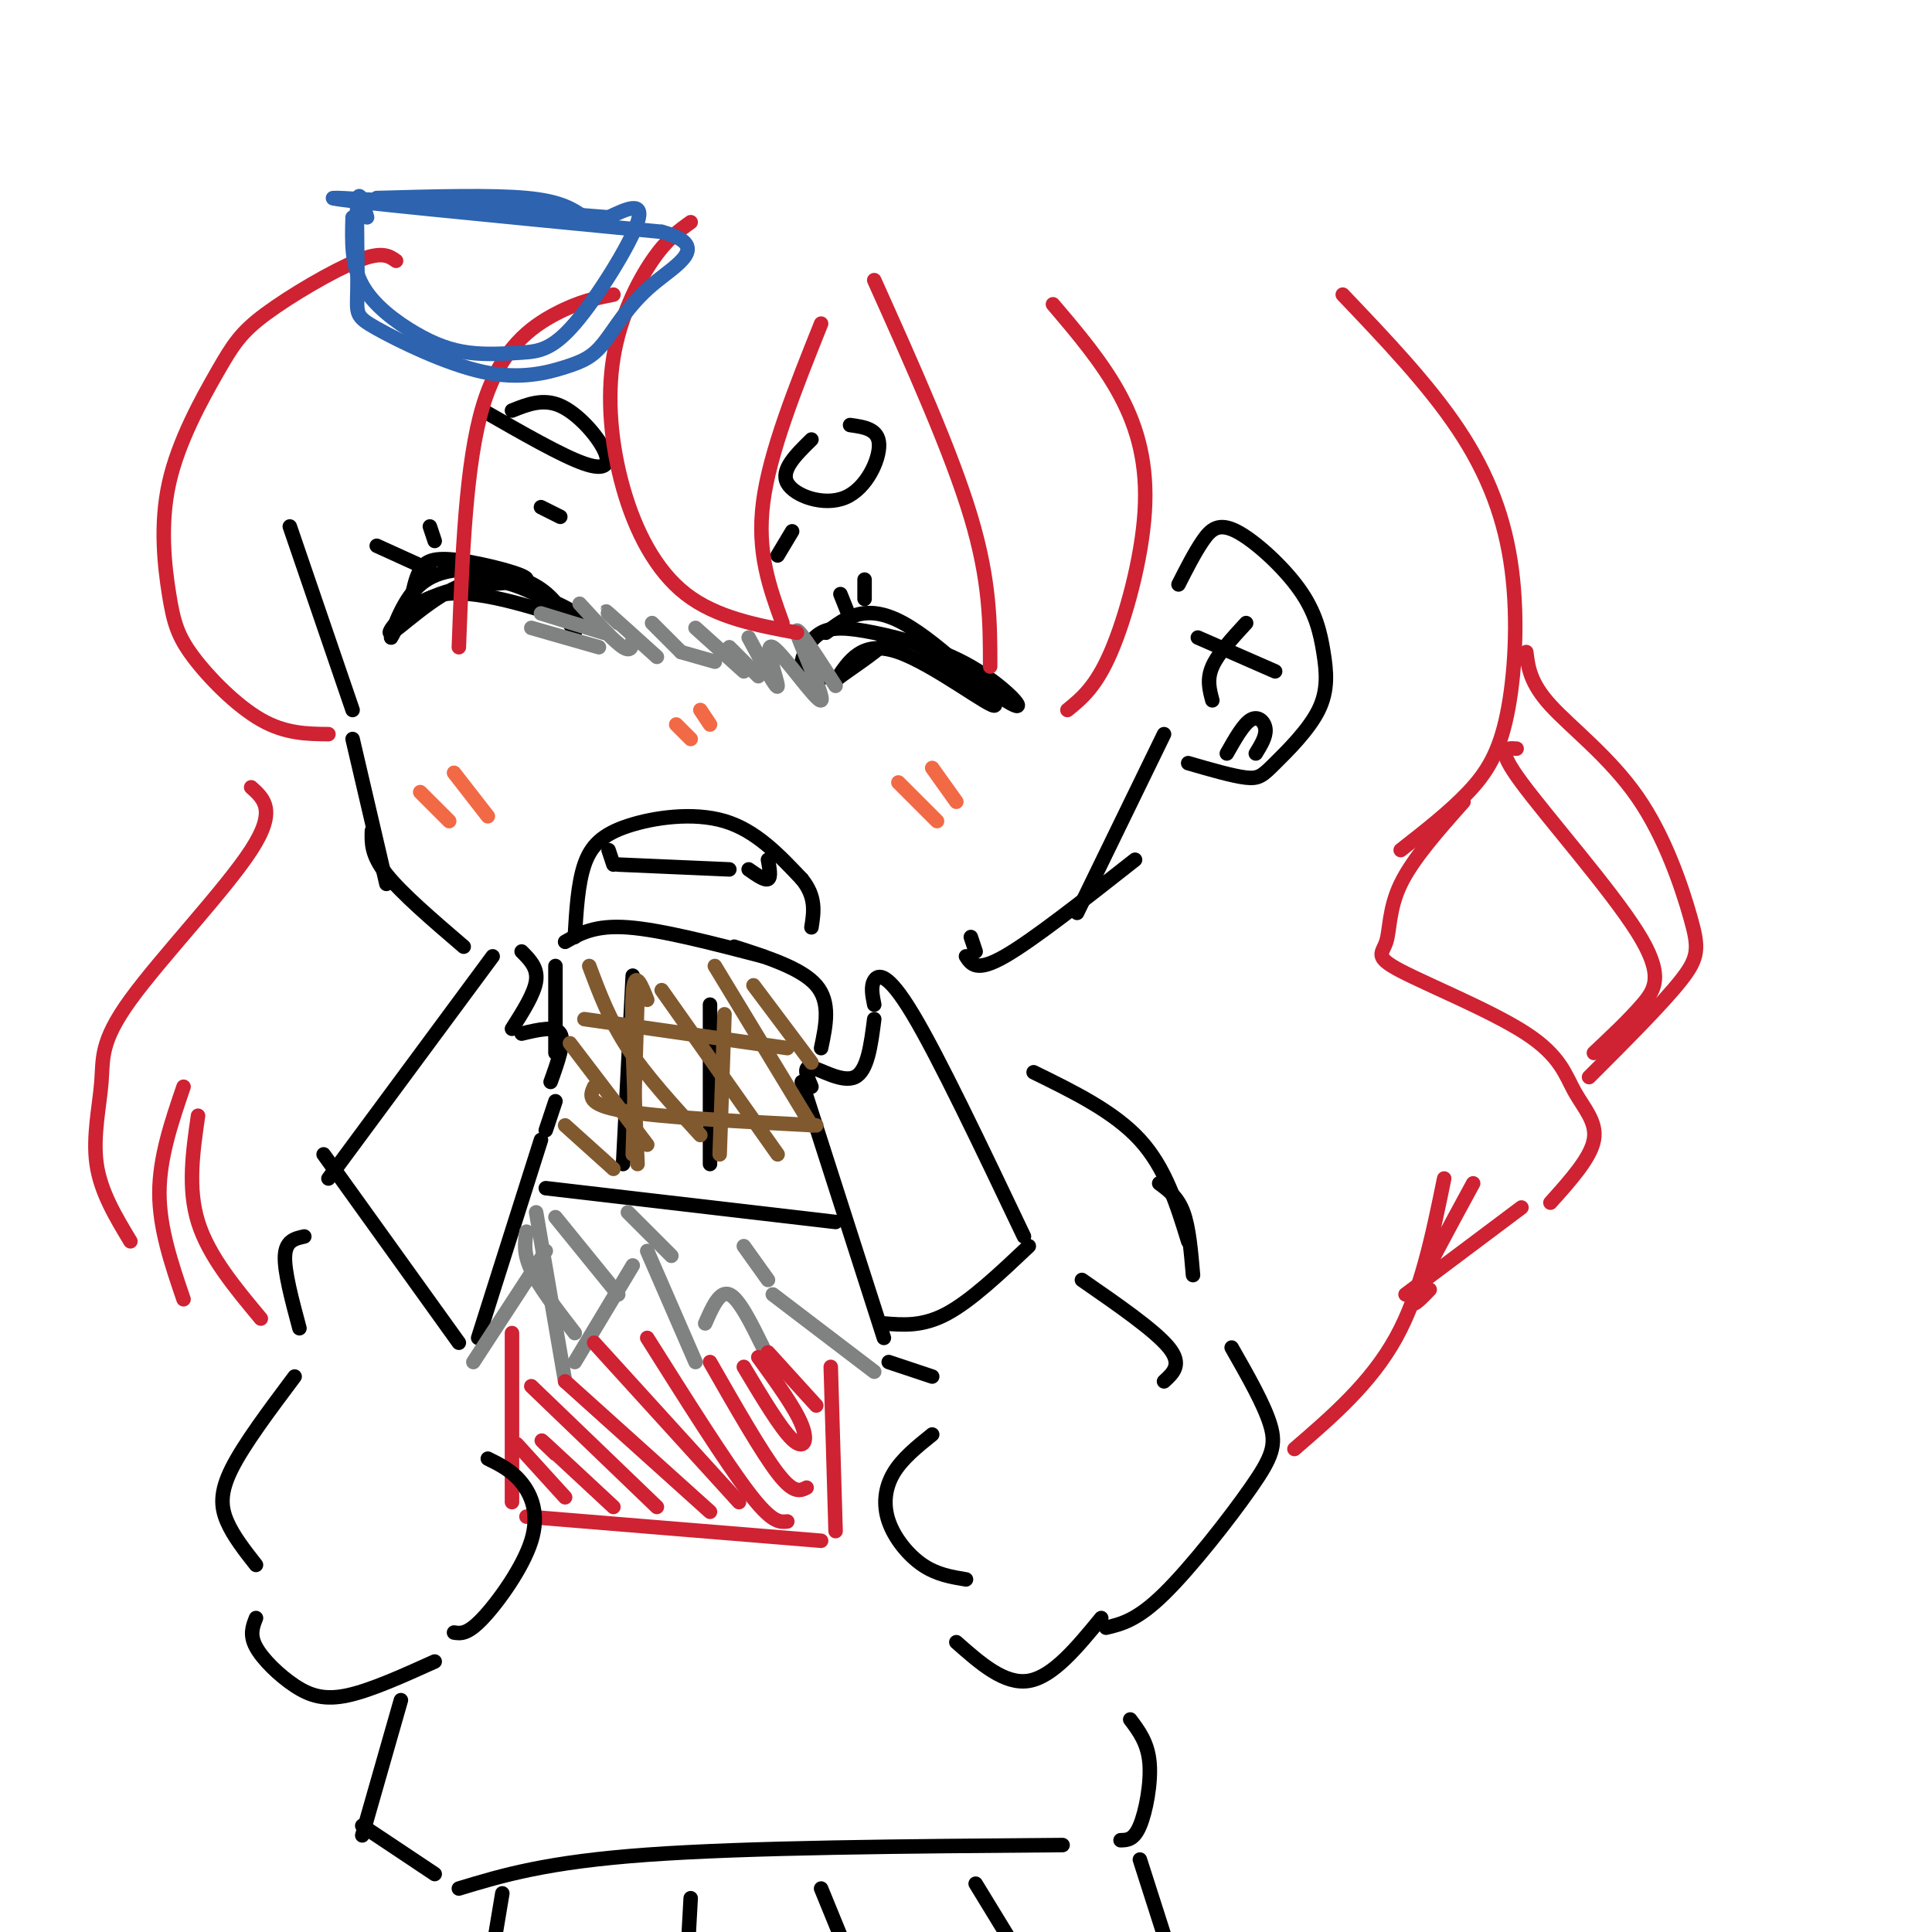 <svg viewBox='0 0 400 400' version='1.1' xmlns='http://www.w3.org/2000/svg' xmlns:xlink='http://www.w3.org/1999/xlink'><g fill='none' stroke='rgb(0,0,0)' stroke-width='3' stroke-linecap='round' stroke-linejoin='round'><path d='M68,244c0.000,0.000 34.000,-46.000 34,-46'/><path d='M108,197c1.667,1.667 3.333,3.333 3,6c-0.333,2.667 -2.667,6.333 -5,10'/><path d='M108,214c3.500,-0.833 7.000,-1.667 8,0c1.000,1.667 -0.500,5.833 -2,10'/><path d='M115,228c0.000,0.000 -2.000,6.000 -2,6'/><path d='M112,236c0.000,0.000 -13.000,41.000 -13,41'/><path d='M67,239c0.000,0.000 28.000,39.000 28,39'/><path d='M183,277c0.000,0.000 -17.000,-53.000 -17,-53'/><path d='M168,225c-0.911,-2.178 -1.822,-4.356 0,-4c1.822,0.356 6.378,3.244 9,2c2.622,-1.244 3.311,-6.622 4,-12'/><path d='M181,208c-0.378,-1.867 -0.756,-3.733 0,-5c0.756,-1.267 2.644,-1.933 8,7c5.356,8.933 14.178,27.467 23,46'/><path d='M119,194c0.327,-5.536 0.655,-11.071 2,-15c1.345,-3.929 3.708,-6.250 9,-8c5.292,-1.750 13.512,-2.929 20,-1c6.488,1.929 11.244,6.964 16,12'/><path d='M166,182c3.000,3.667 2.500,6.833 2,10'/><path d='M126,176c0.000,0.000 1.000,3.000 1,3'/><path d='M128,179c0.000,0.000 23.000,1.000 23,1'/><path d='M155,180c1.667,1.167 3.333,2.333 4,2c0.667,-0.333 0.333,-2.167 0,-4'/><path d='M117,195c3.083,-1.750 6.167,-3.500 13,-3c6.833,0.500 17.417,3.250 28,6'/><path d='M152,196c7.000,2.250 14.000,4.500 17,8c3.000,3.500 2.000,8.250 1,13'/><path d='M115,200c0.000,0.000 0.000,18.000 0,18'/><path d='M113,246c0.000,0.000 60.000,7.000 60,7'/><path d='M131,202c0.000,0.000 -2.000,39.000 -2,39'/><path d='M147,208c0.000,0.000 0.000,33.000 0,33'/></g>
<g fill='none' stroke='rgb(129,89,47)' stroke-width='3' stroke-linecap='round' stroke-linejoin='round'><path d='M134,207c-1.333,-3.333 -2.667,-6.667 -3,-1c-0.333,5.667 0.333,20.333 1,35'/><path d='M150,210c0.000,0.000 -1.000,29.000 -1,29'/><path d='M121,211c0.000,0.000 42.000,6.000 42,6'/><path d='M123,225c-0.833,1.833 -1.667,3.667 6,5c7.667,1.333 23.833,2.167 40,3'/><path d='M132,206c0.000,0.000 -1.000,33.000 -1,33'/><path d='M117,233c0.000,0.000 10.000,9.000 10,9'/><path d='M118,216c0.000,0.000 16.000,21.000 16,21'/><path d='M122,200c2.083,5.583 4.167,11.167 8,17c3.833,5.833 9.417,11.917 15,18'/><path d='M137,205c0.000,0.000 24.000,34.000 24,34'/><path d='M148,200c0.000,0.000 20.000,33.000 20,33'/><path d='M156,204c0.000,0.000 12.000,16.000 12,16'/></g>
<g fill='none' stroke='rgb(207,34,51)' stroke-width='3' stroke-linecap='round' stroke-linejoin='round'><path d='M106,276c0.000,0.000 0.000,35.000 0,35'/><path d='M109,314c0.000,0.000 61.000,5.000 61,5'/><path d='M173,317c0.000,0.000 -1.000,-34.000 -1,-34'/><path d='M107,299c0.000,0.000 10.000,11.000 10,11'/></g>
<g fill='none' stroke='rgb(128,130,130)' stroke-width='3' stroke-linecap='round' stroke-linejoin='round'><path d='M111,251c0.000,0.000 6.000,35.000 6,35'/><path d='M119,282c0.000,0.000 12.000,-20.000 12,-20'/><path d='M134,259c0.000,0.000 10.000,23.000 10,23'/><path d='M146,274c1.500,-3.417 3.000,-6.833 5,-6c2.000,0.833 4.500,5.917 7,11'/><path d='M160,268c0.000,0.000 21.000,16.000 21,16'/><path d='M113,259c0.000,0.000 -15.000,23.000 -15,23'/><path d='M109,255c-0.333,2.250 -0.667,4.500 1,8c1.667,3.500 5.333,8.250 9,13'/><path d='M115,252c0.000,0.000 13.000,16.000 13,16'/><path d='M130,251c0.000,0.000 9.000,9.000 9,9'/><path d='M154,258c0.000,0.000 5.000,7.000 5,7'/></g>
<g fill='none' stroke='rgb(207,34,51)' stroke-width='3' stroke-linecap='round' stroke-linejoin='round'><path d='M115,301c-2.000,-1.917 -4.000,-3.833 -2,-2c2.000,1.833 8.000,7.417 14,13'/><path d='M110,287c0.000,0.000 26.000,25.000 26,25'/><path d='M117,286c0.000,0.000 30.000,27.000 30,27'/><path d='M123,278c0.000,0.000 30.000,33.000 30,33'/><path d='M134,277c8.083,12.833 16.167,25.667 21,32c4.833,6.333 6.417,6.167 8,6'/><path d='M147,282c5.333,9.333 10.667,18.667 14,23c3.333,4.333 4.667,3.667 6,3'/><path d='M154,283c3.800,6.356 7.600,12.711 10,15c2.400,2.289 3.400,0.511 2,-3c-1.400,-3.511 -5.200,-8.756 -9,-14'/><path d='M159,280c0.000,0.000 10.000,11.000 10,11'/></g>
<g fill='none' stroke='rgb(0,0,0)' stroke-width='3' stroke-linecap='round' stroke-linejoin='round'><path d='M85,125c0.482,-2.612 0.964,-5.223 2,-7c1.036,-1.777 2.625,-2.719 8,-2c5.375,0.719 14.534,3.099 14,4c-0.534,0.901 -10.762,0.324 -18,3c-7.238,2.676 -11.487,8.605 -10,8c1.487,-0.605 8.711,-7.744 15,-10c6.289,-2.256 11.645,0.372 17,3'/><path d='M113,124c5.151,1.858 9.529,5.003 5,4c-4.529,-1.003 -17.966,-6.156 -26,-5c-8.034,1.156 -10.664,8.619 -11,9c-0.336,0.381 1.621,-6.321 5,-10c3.379,-3.679 8.179,-4.337 13,-4c4.821,0.337 9.663,1.668 13,4c3.337,2.332 5.168,5.666 7,9'/><path d='M171,131c4.095,-3.131 8.190,-6.262 16,-2c7.810,4.262 19.333,15.917 19,17c-0.333,1.083 -12.524,-8.405 -20,-11c-7.476,-2.595 -10.238,1.702 -13,6'/><path d='M173,141c-0.478,-0.148 4.827,-3.517 8,-6c3.173,-2.483 4.215,-4.078 10,-1c5.785,3.078 16.313,10.829 19,12c2.687,1.171 -2.467,-4.238 -9,-8c-6.533,-3.762 -14.447,-5.875 -20,-7c-5.553,-1.125 -8.746,-1.260 -11,0c-2.254,1.260 -3.568,3.916 -4,6c-0.432,2.084 0.020,3.595 1,4c0.980,0.405 2.490,-0.298 4,-1'/><path d='M171,140c0.667,-0.167 0.333,-0.083 0,0'/><path d='M89,118c0.000,0.000 -11.000,-5.000 -11,-5'/><path d='M90,112c0.000,0.000 -1.000,-3.000 -1,-3'/><path d='M176,128c0.000,0.000 -2.000,-5.000 -2,-5'/><path d='M179,124c0.000,0.000 0.000,-4.000 0,-4'/><path d='M112,105c0.000,0.000 4.000,2.000 4,2'/><path d='M161,115c0.000,0.000 3.000,-5.000 3,-5'/><path d='M100,85c8.214,4.714 16.429,9.429 21,11c4.571,1.571 5.500,0.000 4,-3c-1.500,-3.000 -5.429,-7.429 -9,-9c-3.571,-1.571 -6.786,-0.286 -10,1'/><path d='M168,91c-3.226,3.161 -6.452,6.321 -5,9c1.452,2.679 7.583,4.875 12,3c4.417,-1.875 7.119,-7.821 7,-11c-0.119,-3.179 -3.060,-3.589 -6,-4'/><path d='M60,109c0.000,0.000 13.000,38.000 13,38'/><path d='M73,153c0.000,0.000 7.000,30.000 7,30'/><path d='M77,172c-0.083,2.500 -0.167,5.000 3,9c3.167,4.000 9.583,9.500 16,15'/><path d='M201,194c0.000,0.000 1.000,3.000 1,3'/><path d='M200,198c1.083,1.667 2.167,3.333 8,0c5.833,-3.333 16.417,-11.667 27,-20'/><path d='M223,189c0.000,0.000 18.000,-37.000 18,-37'/><path d='M244,121c1.677,-3.299 3.354,-6.597 5,-9c1.646,-2.403 3.262,-3.910 7,-2c3.738,1.910 9.598,7.236 13,12c3.402,4.764 4.345,8.967 5,13c0.655,4.033 1.021,7.895 -1,12c-2.021,4.105 -6.429,8.451 -9,11c-2.571,2.549 -3.306,3.300 -6,3c-2.694,-0.300 -7.347,-1.650 -12,-3'/><path d='M248,132c0.000,0.000 16.000,7.000 16,7'/><path d='M251,145c-0.583,-2.167 -1.167,-4.333 0,-7c1.167,-2.667 4.083,-5.833 7,-9'/><path d='M260,156c1.067,-1.733 2.133,-3.467 2,-5c-0.133,-1.533 -1.467,-2.867 -3,-2c-1.533,0.867 -3.267,3.933 -5,7'/><path d='M214,222c8.333,4.083 16.667,8.167 22,14c5.333,5.833 7.667,13.417 10,21'/><path d='M240,245c1.917,1.417 3.833,2.833 5,6c1.167,3.167 1.583,8.083 2,13'/><path d='M183,274c4.000,0.333 8.000,0.667 13,-2c5.000,-2.667 11.000,-8.333 17,-14'/><path d='M184,282c0.000,0.000 9.000,3.000 9,3'/><path d='M224,265c7.583,5.250 15.167,10.500 18,14c2.833,3.500 0.917,5.250 -1,7'/><path d='M193,297c-3.113,2.500 -6.226,5.000 -8,8c-1.774,3.000 -2.208,6.500 -1,10c1.208,3.500 4.060,7.000 7,9c2.940,2.000 5.970,2.500 9,3'/><path d='M255,279c3.369,5.905 6.738,11.810 8,16c1.262,4.190 0.417,6.667 -4,13c-4.417,6.333 -12.405,16.524 -18,22c-5.595,5.476 -8.798,6.238 -12,7'/><path d='M63,256c-1.917,0.417 -3.833,0.833 -4,4c-0.167,3.167 1.417,9.083 3,15'/><path d='M61,285c-5.244,7.000 -10.489,14.000 -13,19c-2.511,5.000 -2.289,8.000 -1,11c1.289,3.000 3.644,6.000 6,9'/><path d='M101,302c2.470,1.214 4.940,2.429 7,5c2.060,2.571 3.708,6.500 2,12c-1.708,5.500 -6.774,12.571 -10,16c-3.226,3.429 -4.613,3.214 -6,3'/></g>
<g fill='none' stroke='rgb(242,105,70)' stroke-width='3' stroke-linecap='round' stroke-linejoin='round'><path d='M140,150c0.000,0.000 3.000,3.000 3,3'/><path d='M145,147c0.000,0.000 2.000,3.000 2,3'/><path d='M87,164c0.000,0.000 6.000,6.000 6,6'/><path d='M94,160c0.000,0.000 7.000,9.000 7,9'/><path d='M186,162c0.000,0.000 8.000,8.000 8,8'/><path d='M193,159c0.000,0.000 5.000,7.000 5,7'/></g>
<g fill='none' stroke='rgb(128,130,130)' stroke-width='3' stroke-linecap='round' stroke-linejoin='round'><path d='M110,130c0.000,0.000 14.000,4.000 14,4'/><path d='M112,127c0.000,0.000 13.000,4.000 13,4'/><path d='M120,125c3.583,3.917 7.167,7.833 9,9c1.833,1.167 1.917,-0.417 2,-2'/><path d='M128,129c-1.667,-1.583 -3.333,-3.167 -2,-2c1.333,1.167 5.667,5.083 10,9'/><path d='M135,129c0.000,0.000 6.000,6.000 6,6'/><path d='M141,135c0.000,0.000 7.000,2.000 7,2'/><path d='M144,130c0.000,0.000 10.000,9.000 10,9'/><path d='M151,134c0.000,0.000 6.000,6.000 6,6'/><path d='M155,132c3.005,5.595 6.010,11.190 6,10c-0.010,-1.190 -3.033,-9.164 -1,-8c2.033,1.164 9.124,11.467 10,11c0.876,-0.467 -4.464,-11.705 -5,-14c-0.536,-2.295 3.732,4.352 8,11'/></g>
<g fill='none' stroke='rgb(207,34,51)' stroke-width='3' stroke-linecap='round' stroke-linejoin='round'><path d='M143,46c-2.482,1.772 -4.963,3.544 -8,8c-3.037,4.456 -6.628,11.596 -8,20c-1.372,8.404 -0.523,18.070 2,27c2.523,8.930 6.721,17.123 13,22c6.279,4.877 14.640,6.439 23,8'/><path d='M162,129c-2.667,-7.333 -5.333,-14.667 -4,-25c1.333,-10.333 6.667,-23.667 12,-37'/><path d='M181,58c8.000,17.833 16.000,35.667 20,49c4.000,13.333 4.000,22.167 4,31'/><path d='M218,63c5.196,6.107 10.393,12.214 14,19c3.607,6.786 5.625,14.250 5,24c-0.625,9.750 -3.893,21.786 -7,29c-3.107,7.214 -6.054,9.607 -9,12'/><path d='M127,61c-3.511,0.689 -7.022,1.378 -12,4c-4.978,2.622 -11.422,7.178 -15,19c-3.578,11.822 -4.289,30.911 -5,50'/><path d='M82,54c-1.453,-1.024 -2.906,-2.048 -8,0c-5.094,2.048 -13.830,7.169 -19,11c-5.170,3.831 -6.773,6.371 -10,12c-3.227,5.629 -8.077,14.345 -10,23c-1.923,8.655 -0.917,17.248 0,23c0.917,5.752 1.747,8.664 5,13c3.253,4.336 8.929,10.096 14,13c5.071,2.904 9.535,2.952 14,3'/><path d='M278,61c8.909,9.351 17.818,18.702 24,28c6.182,9.298 9.636,18.544 11,29c1.364,10.456 0.636,22.123 -1,30c-1.636,7.877 -4.182,11.965 -8,16c-3.818,4.035 -8.909,8.018 -14,12'/><path d='M303,166c-5.257,5.924 -10.513,11.849 -13,17c-2.487,5.151 -2.204,9.530 -3,12c-0.796,2.470 -2.672,3.032 3,6c5.672,2.968 18.891,8.342 26,13c7.109,4.658 8.106,8.600 10,12c1.894,3.400 4.684,6.257 4,10c-0.684,3.743 -4.842,8.371 -9,13'/><path d='M315,250c0.000,0.000 -24.000,18.000 -24,18'/><path d='M52,163c2.668,2.389 5.337,4.778 0,13c-5.337,8.222 -18.678,22.276 -25,31c-6.322,8.724 -5.625,12.118 -6,17c-0.375,4.882 -1.821,11.252 -1,17c0.821,5.748 3.911,10.874 7,16'/><path d='M38,269c-2.500,-7.333 -5.000,-14.667 -5,-22c0.000,-7.333 2.500,-14.667 5,-22'/><path d='M41,231c-1.083,7.500 -2.167,15.000 0,22c2.167,7.000 7.583,13.500 13,20'/><path d='M296,267c-2.250,2.333 -4.500,4.667 -3,1c1.500,-3.667 6.750,-13.333 12,-23'/><path d='M299,244c-2.417,11.833 -4.833,23.667 -10,33c-5.167,9.333 -13.083,16.167 -21,23'/><path d='M316,135c0.394,3.183 0.788,6.367 5,11c4.212,4.633 12.242,10.716 18,19c5.758,8.284 9.242,18.769 11,25c1.758,6.231 1.788,8.209 -2,13c-3.788,4.791 -11.394,12.396 -19,20'/><path d='M314,155c-2.202,-0.161 -4.405,-0.321 1,7c5.405,7.321 18.417,22.125 24,31c5.583,8.875 3.738,11.821 1,15c-2.738,3.179 -6.369,6.589 -10,10'/></g>
<g fill='none' stroke='rgb(0,0,0)' stroke-width='3' stroke-linecap='round' stroke-linejoin='round'><path d='M53,335c-0.685,1.732 -1.369,3.464 0,6c1.369,2.536 4.792,5.875 8,8c3.208,2.125 6.202,3.036 11,2c4.798,-1.036 11.399,-4.018 18,-7'/><path d='M198,340c5.000,4.417 10.000,8.833 15,8c5.000,-0.833 10.000,-6.917 15,-13'/><path d='M83,352c0.000,0.000 -8.000,28.000 -8,28'/><path d='M75,378c0.000,0.000 15.000,10.000 15,10'/><path d='M95,391c9.083,-2.750 18.167,-5.500 39,-7c20.833,-1.500 53.417,-1.750 86,-2'/><path d='M232,381c1.378,-0.022 2.756,-0.044 4,-3c1.244,-2.956 2.356,-8.844 2,-13c-0.356,-4.156 -2.178,-6.578 -4,-9'/><path d='M104,392c0.000,0.000 -3.000,18.000 -3,18'/><path d='M236,385c0.000,0.000 8.000,25.000 8,25'/><path d='M143,393c0.000,0.000 -1.000,18.000 -1,18'/><path d='M170,391c0.000,0.000 9.000,22.000 9,22'/><path d='M202,390c0.000,0.000 11.000,18.000 11,18'/></g>
<g fill='none' stroke='rgb(45,99,175)' stroke-width='3' stroke-linecap='round' stroke-linejoin='round'><path d='M78,41c11.917,-0.333 23.833,-0.667 31,0c7.167,0.667 9.583,2.333 12,4'/><path d='M73,45c-0.140,4.905 -0.281,9.810 2,14c2.281,4.190 6.982,7.666 11,10c4.018,2.334 7.353,3.526 11,4c3.647,0.474 7.606,0.230 11,0c3.394,-0.230 6.221,-0.447 11,-6c4.779,-5.553 11.508,-16.444 13,-21c1.492,-4.556 -2.254,-2.778 -6,-1'/><path d='M126,45c-16.622,-1.356 -55.178,-4.244 -57,-4c-1.822,0.244 33.089,3.622 68,7'/><path d='M137,48c10.593,2.914 3.076,6.697 -2,11c-5.076,4.303 -7.710,9.124 -10,12c-2.290,2.876 -4.237,3.805 -8,5c-3.763,1.195 -9.343,2.654 -17,1c-7.657,-1.654 -17.393,-6.423 -22,-9c-4.607,-2.577 -4.087,-2.963 -4,-8c0.087,-5.037 -0.261,-14.725 0,-18c0.261,-3.275 1.130,-0.138 2,3'/></g>
</svg>